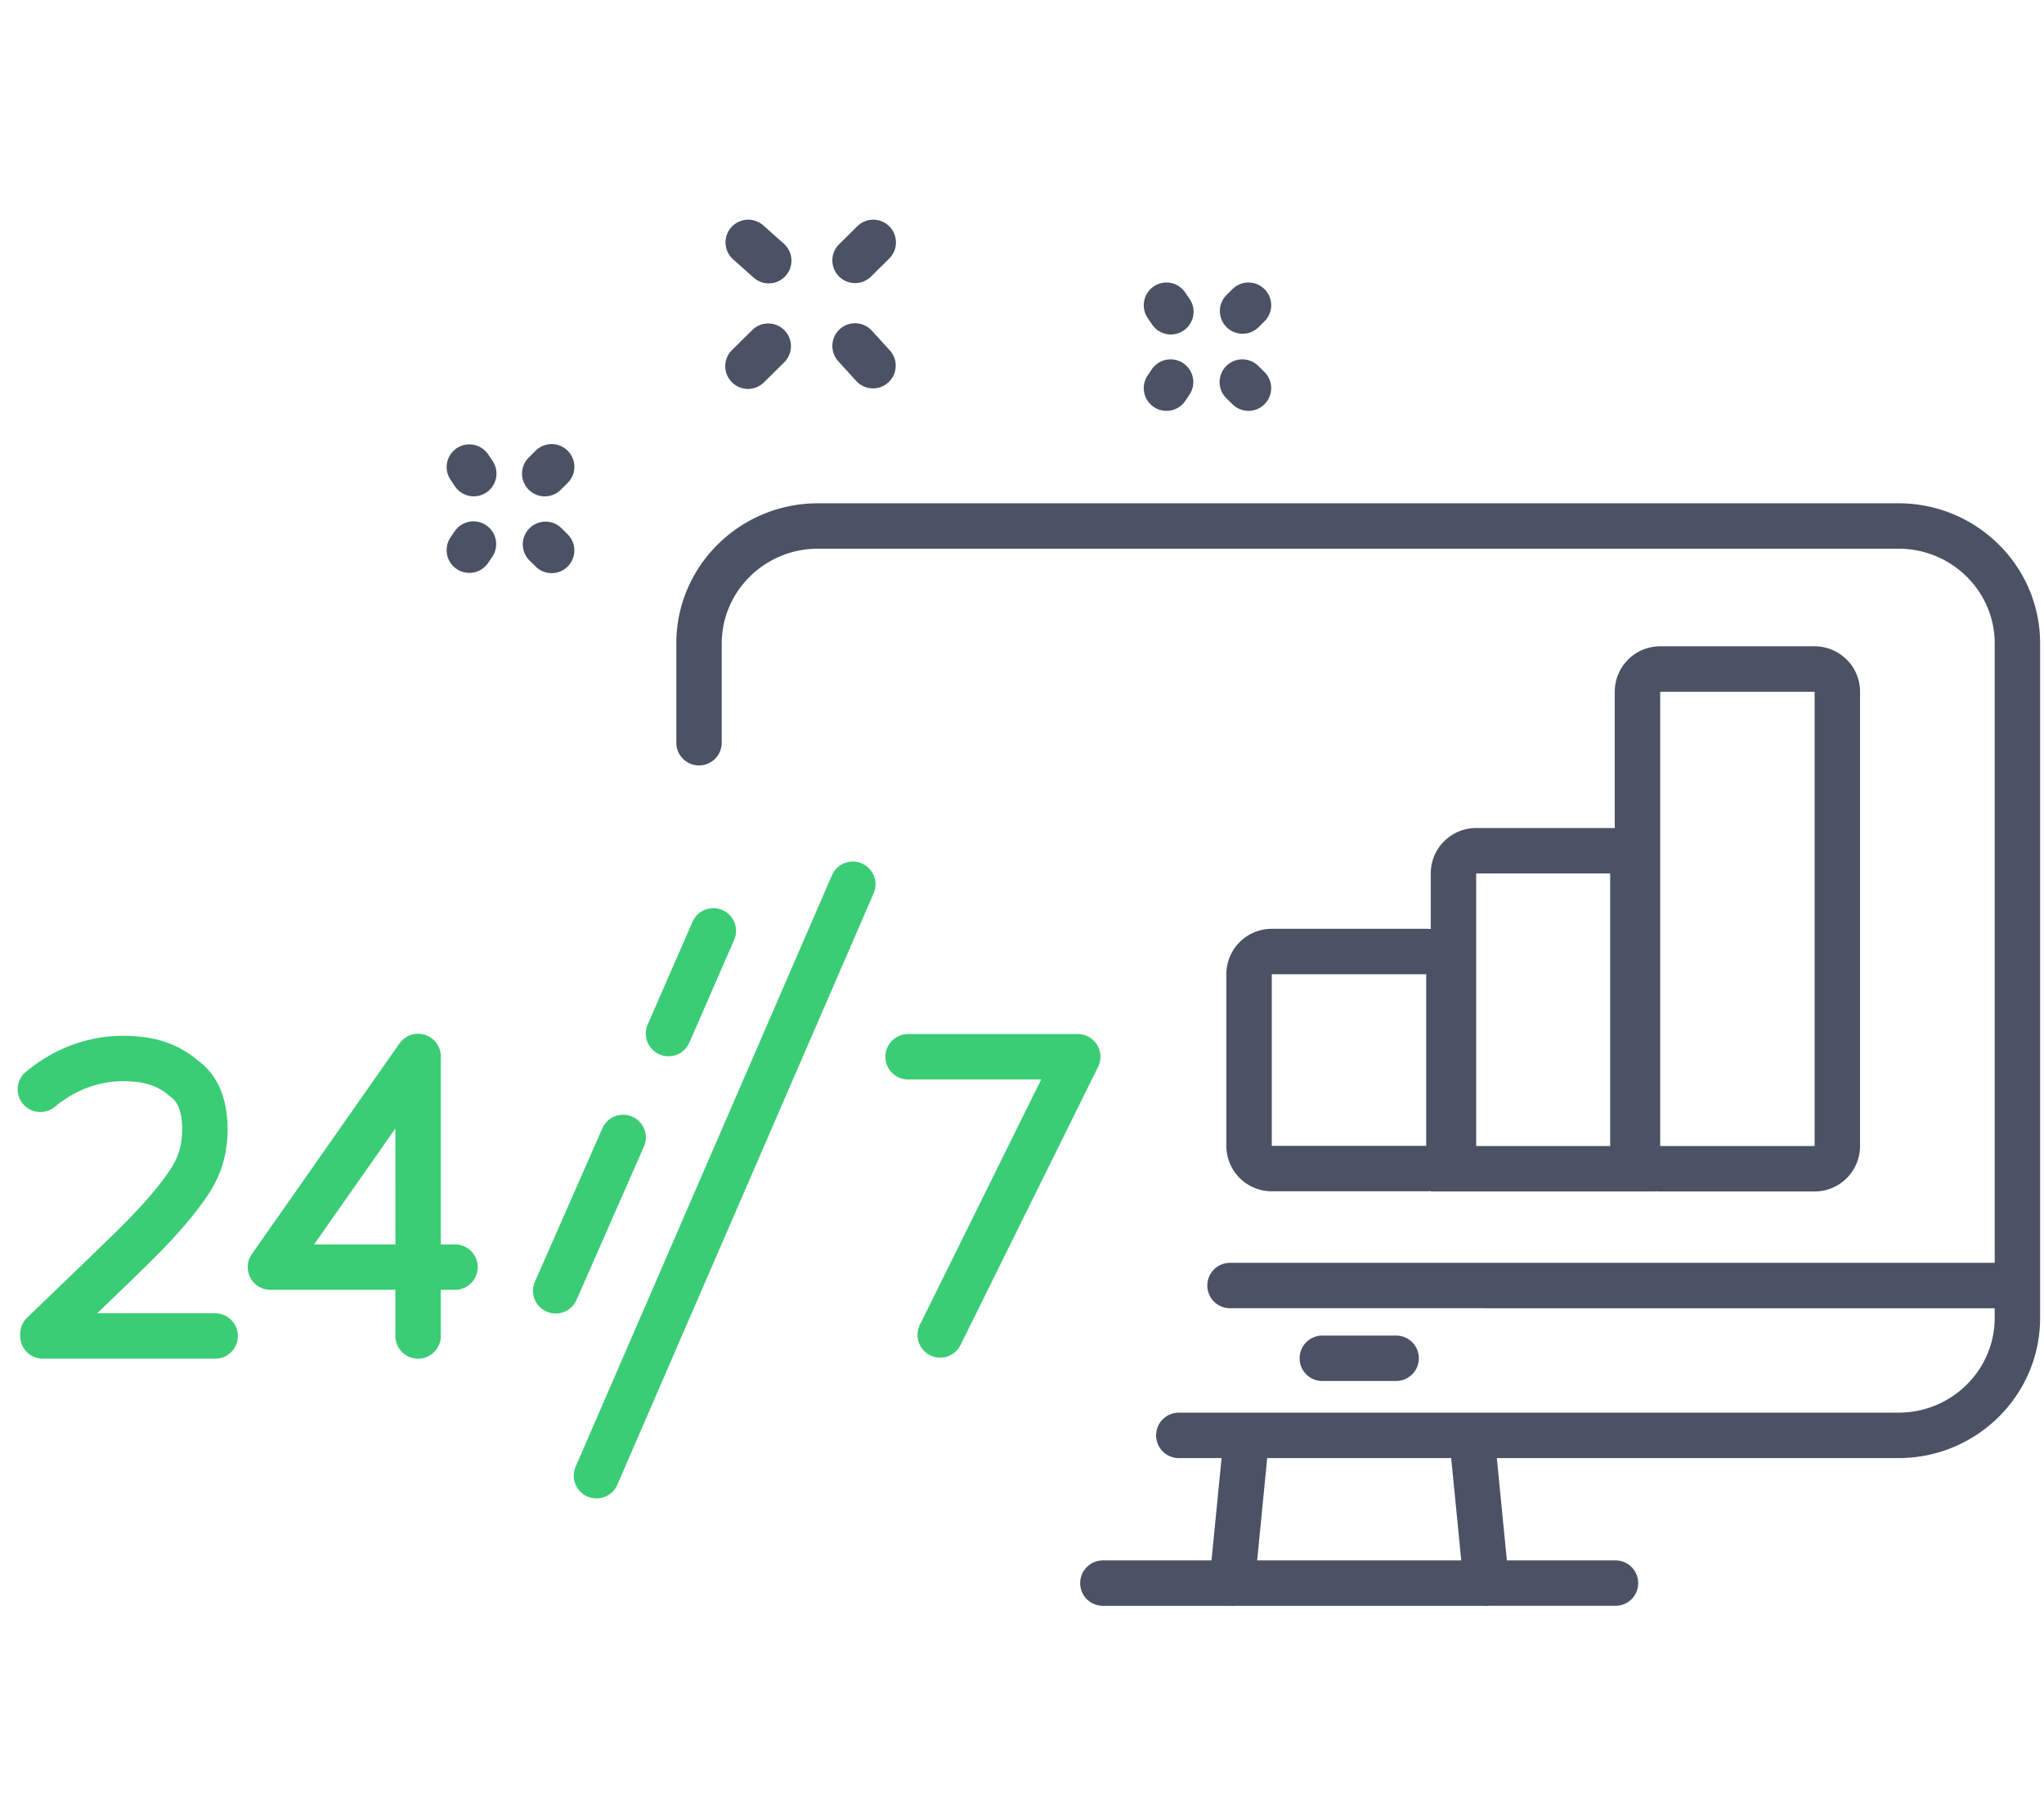 <svg fill="none" xmlns="http://www.w3.org/2000/svg" viewBox="0 0 90 80"><path fill-rule="evenodd" clip-rule="evenodd" d="M5.41 47.6c-1.023 0-2.064.36-2.976 1.11a1 1 0 1 1-1.27-1.544c1.255-1.033 2.741-1.565 4.246-1.565 1.34 0 2.393.312 3.327 1.104.983.72 1.284 1.907 1.284 3.016 0 .974-.225 1.876-.787 2.764-.508.803-1.379 1.844-2.58 3.03-.494.489-1.493 1.453-2.374 2.301h5.193a1 1 0 1 1 0 2H1.889a1 1 0 0 1-1-1v-.089a1 1 0 0 1 .308-.722l.495-.474 1.162-1.118c.893-.86 1.904-1.836 2.395-2.32 1.146-1.133 1.9-2.054 2.295-2.677.341-.539.477-1.063.477-1.695 0-.836-.232-1.237-.479-1.412a1.008 1.008 0 0 1-.077-.06C6.963 47.815 6.4 47.6 5.41 47.6ZM18.71 45.558a1 1 0 0 1 .7.953v8.273h.624a1 1 0 1 1 0 2h-.625v2.032a1 1 0 1 1-2 0v-2.032h-5.5a1 1 0 0 1-.819-1.574l6.5-9.273a1 1 0 0 1 1.12-.38Zm-1.3 9.226V49.68l-3.579 5.104h3.578ZM37.947 38.012a1 1 0 0 1 .52 1.316L27.182 65.364a1 1 0 0 1-1.835-.796l11.285-26.036a1 1 0 0 1 1.315-.52ZM27.84 49.16a1 1 0 0 1 .513 1.318l-2.98 6.776a1 1 0 0 1-1.83-.805l2.98-6.776a1 1 0 0 1 1.317-.513ZM31.81 40.065a1 1 0 0 1 .515 1.317l-1.986 4.547a1 1 0 0 1-1.832-.8l1.986-4.548a1 1 0 0 1 1.316-.516ZM40.955 59.665a1 1 0 0 1-.453-1.34l5.342-10.802h-5.859a1 1 0 1 1 0-2h7.47a1 1 0 0 1 .895 1.444l-6.056 12.245a1 1 0 0 1-1.34.453Z" fill="#3BCC76"/><path d="M32.198 10.008a1 1 0 0 1 1.412-.084l.903.803a1 1 0 1 1-1.33 1.495l-.902-.803a1 1 0 0 1-.083-1.412ZM55.675 14.149a1 1 0 0 0-1.406-1.423l-.27.267a1 1 0 0 0 1.405 1.423l.27-.267Z" fill="#4A5264"/><path fill-rule="evenodd" clip-rule="evenodd" d="M36.016 24.156c-2.349 0-4.237 1.883-4.237 4.172v4.369a1 1 0 0 1-2 0v-4.37c0-3.416 2.807-6.17 6.237-6.17h47.577c3.43 0 6.236 2.754 6.236 6.17V58.02c0 3.417-2.807 6.171-6.236 6.171H65.907l.443 4.504h4.782a1 1 0 1 1 0 2h-5.58l-.01.001c-.07.007-.14.007-.207 0H54.36a1.003 1.003 0 0 1-.208 0h-5.59a1 1 0 1 1 0-2h4.782l.444-4.505h-1.883a1 1 0 1 1 0-2h31.688c2.348 0 4.236-1.882 4.236-4.171v-.426H54.16a1 1 0 0 1 0-2H87.83V28.328c0-2.29-1.888-4.172-4.236-4.172H36.016Zm27.881 40.035.444 4.504h-8.987l.443-4.504h8.1Z" fill="#4A5264"/><path d="M57.223 59.797a1 1 0 0 1 1-1h3.25a1 1 0 1 1 0 2h-3.25a1 1 0 0 1-1-1ZM52.102 15.992a1 1 0 0 1 .269 1.388l-.18.267a1 1 0 0 1-1.658-1.119l.18-.267a1 1 0 0 1 1.389-.27ZM55.404 16.109a1 1 0 0 0-1.406 1.423l.271.267a1 1 0 1 0 1.406-1.423l-.271-.267ZM50.802 12.609a1 1 0 0 1 1.388.27l.18.267a1 1 0 1 1-1.657 1.119l-.18-.268a1 1 0 0 1 .269-1.388ZM38.378 14.545a1 1 0 0 0-1.478 1.347l.812.892a1 1 0 0 0 1.478-1.347l-.812-.892ZM34.55 15.93a1 1 0 0 0-1.404-1.423l-.903.892a1 1 0 1 0 1.405 1.423l.903-.892ZM39.163 9.97a1 1 0 0 1-.01 1.413l-.812.803a1 1 0 0 1-1.405-1.423l.813-.803a1 1 0 0 1 1.414.01ZM24.981 21.274a1 1 0 1 0-1.405-1.423l-.27.268a1 1 0 1 0 1.405 1.422l.27-.267ZM21.406 23.124a1 1 0 0 1 .27 1.389l-.181.267a1 1 0 1 1-1.658-1.119l.18-.267a1 1 0 0 1 1.39-.27ZM24.71 23.242a1 1 0 0 0-1.405 1.423l.271.267a1 1 0 1 0 1.405-1.423l-.27-.267ZM20.107 19.734a1 1 0 0 1 1.388.27l.18.267a1 1 0 1 1-1.657 1.119l-.18-.268a1 1 0 0 1 .269-1.388Z" fill="#4A5264"/><path fill-rule="evenodd" clip-rule="evenodd" d="M53.998 42.89a2 2 0 0 1 2-2h6.8c.068 0 .134.004.2.01v-2.447a2 2 0 0 1 2-2H71.1v-6a2 2 0 0 1 2-2h6.8a2 2 0 0 1 2 2v20a2 2 0 0 1-2 2h-6.8c-.068 0-.136-.003-.202-.01v.01h-9.9v-.017c-.066.007-.132.01-.2.01h-6.8a2 2 0 0 1-2-2v-7.555Zm2 0h6.8v7.556h-6.8v-7.555Zm14.9-4.437h-5.9v12h5.9v-12Zm2.202-8h6.8v20h-6.8v-20Z" fill="#4A5264"/></svg>